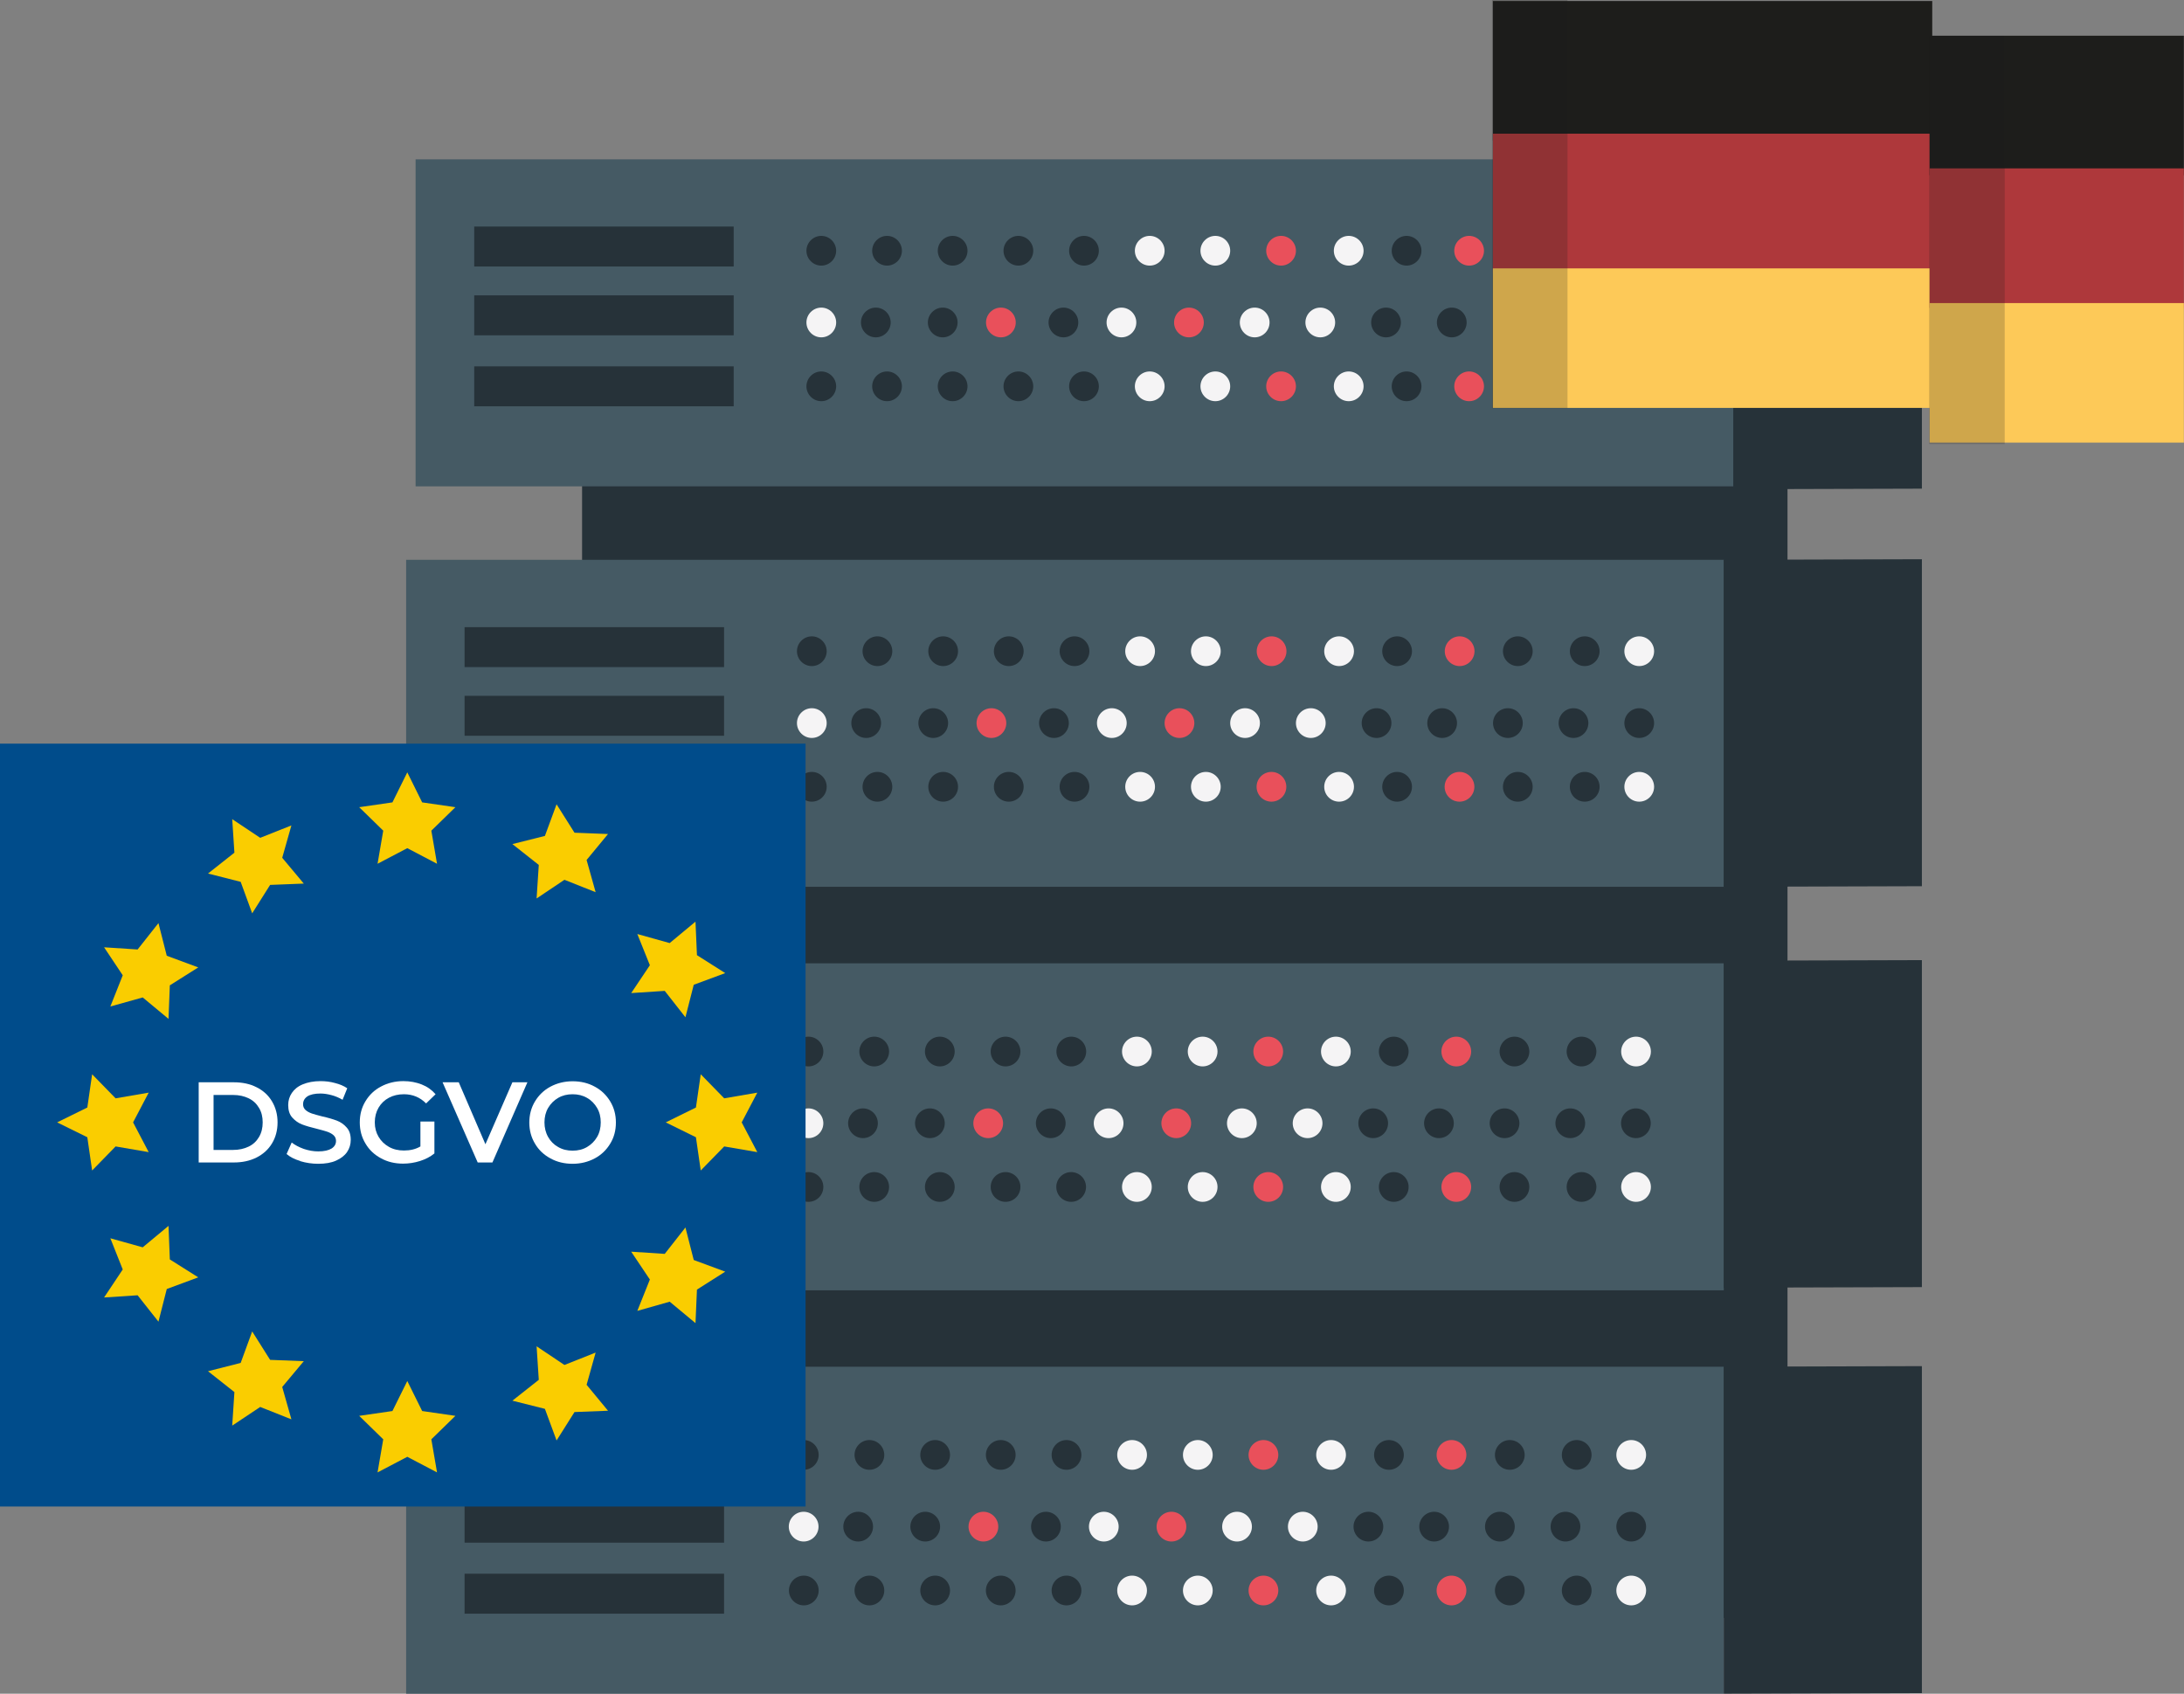 <?xml version="1.0" encoding="UTF-8"?> <svg xmlns="http://www.w3.org/2000/svg" viewBox="0 0 149.82 116.18"><rect x="0" y="0" width="149.82" height="116.18" fill="#808080" stroke="none"/><g style="isolation:isolate;"><g id="a"></g><g id="b"><g><g><g><g><rect x="39.93" y="20.26" width="82.69" height="90.72" style="fill:#263239;"></rect><rect x="27.86" y="38.4" width="90.39" height="22.43" style="fill:#455a64;"></rect><rect x="31.87" y="43.02" width="17.8" height="2.74" style="fill:#263239;"></rect><rect x="31.87" y="47.73" width="17.8" height="2.74" style="fill:#263239;"></rect><rect x="31.87" y="52.6" width="17.8" height="2.74" style="fill:#263239;"></rect><g><g><path d="M56.71,44.67c0,.56-.46,1.02-1.02,1.02s-1.02-.46-1.02-1.02,.46-1.02,1.02-1.02,1.02,.46,1.02,1.02Z" style="fill:#263239;"></path><path d="M61.21,44.67c0,.56-.46,1.02-1.02,1.02s-1.02-.46-1.02-1.02,.46-1.02,1.02-1.02,1.02,.46,1.02,1.02Z" style="fill:#263239;"></path><path d="M65.72,44.67c0,.56-.46,1.02-1.02,1.02s-1.02-.46-1.02-1.02,.46-1.02,1.02-1.02,1.02,.46,1.02,1.02Z" style="fill:#263239;"></path><path d="M70.22,44.67c0,.56-.46,1.02-1.02,1.02s-1.02-.46-1.02-1.02,.46-1.02,1.02-1.02,1.02,.46,1.02,1.02Z" style="fill:#263239;"></path><path d="M105.14,44.67c0,.56-.46,1.02-1.02,1.02s-1.02-.46-1.02-1.02,.46-1.02,1.02-1.02,1.02,.46,1.02,1.02Z" style="fill:#263239;"></path><path d="M109.73,44.67c0,.56-.46,1.02-1.02,1.02s-1.02-.46-1.02-1.02,.46-1.02,1.02-1.02,1.02,.46,1.02,1.02Z" style="fill:#263239;"></path><path d="M74.73,44.67c0,.56-.46,1.02-1.02,1.02s-1.02-.46-1.02-1.02,.46-1.02,1.02-1.02,1.02,.46,1.02,1.02Z" style="fill:#263239;"></path><path d="M96.86,44.67c0,.56-.46,1.02-1.02,1.02s-1.02-.46-1.02-1.02,.46-1.02,1.02-1.02,1.02,.46,1.02,1.02Z" style="fill:#263239;"></path><path d="M79.23,44.67c0,.56-.46,1.02-1.02,1.02s-1.02-.46-1.02-1.02,.46-1.02,1.02-1.02,1.02,.46,1.02,1.02Z" style="fill:#f5f4f5;"></path><path d="M83.74,44.67c0,.56-.46,1.02-1.02,1.02s-1.02-.46-1.02-1.02,.46-1.02,1.02-1.02,1.02,.46,1.02,1.02Z" style="fill:#f5f4f5;"></path><path d="M92.88,44.67c0,.56-.46,1.02-1.02,1.02s-1.02-.46-1.02-1.02,.46-1.02,1.02-1.02,1.02,.46,1.02,1.02Z" style="fill:#f5f4f5;"></path><path d="M113.47,44.67c0,.56-.46,1.02-1.02,1.02s-1.02-.46-1.02-1.02,.46-1.02,1.02-1.02,1.02,.46,1.02,1.02Z" style="fill:#f5f4f5;"></path><path d="M88.25,44.67c0,.56-.46,1.02-1.02,1.02s-1.02-.46-1.02-1.02,.46-1.02,1.02-1.02,1.02,.46,1.02,1.02Z" style="fill:#e9505b;"></path><path d="M101.15,44.67c0,.56-.46,1.02-1.02,1.02s-1.02-.46-1.02-1.02,.46-1.02,1.02-1.02,1.02,.46,1.02,1.02Z" style="fill:#e9505b;"></path></g><g><path d="M111.43,49.6c0-.56,.46-1.02,1.02-1.02s1.02,.46,1.02,1.02-.46,1.02-1.02,1.02-1.02-.46-1.02-1.02Z" style="fill:#263239;"></path><path d="M106.92,49.6c0-.56,.46-1.02,1.02-1.02s1.02,.46,1.02,1.02-.46,1.02-1.02,1.02-1.02-.46-1.02-1.02Z" style="fill:#263239;"></path><path d="M102.42,49.6c0-.56,.46-1.02,1.02-1.02s1.02,.46,1.02,1.02-.46,1.02-1.02,1.02-1.02-.46-1.02-1.02Z" style="fill:#263239;"></path><path d="M97.91,49.6c0-.56,.46-1.02,1.02-1.02s1.02,.46,1.02,1.02-.46,1.02-1.02,1.02-1.02-.46-1.02-1.02Z" style="fill:#263239;"></path><path d="M63,49.6c0-.56,.46-1.02,1.02-1.02s1.02,.46,1.02,1.02-.46,1.02-1.02,1.02-1.02-.46-1.02-1.02Z" style="fill:#263239;"></path><path d="M58.4,49.6c0-.56,.46-1.02,1.02-1.02s1.02,.46,1.02,1.02-.46,1.02-1.02,1.02-1.02-.46-1.02-1.02Z" style="fill:#263239;"></path><path d="M93.41,49.6c0-.56,.46-1.02,1.02-1.02s1.02,.46,1.02,1.02-.46,1.02-1.02,1.02-1.02-.46-1.02-1.02Z" style="fill:#263239;"></path><path d="M71.28,49.6c0-.56,.46-1.02,1.02-1.02s1.02,.46,1.02,1.02-.46,1.02-1.02,1.02-1.02-.46-1.02-1.02Z" style="fill:#263239;"></path><path d="M88.9,49.6c0-.56,.46-1.02,1.02-1.02s1.02,.46,1.02,1.02-.46,1.02-1.02,1.02-1.02-.46-1.02-1.02Z" style="fill:#f5f4f5;"></path><path d="M84.39,49.6c0-.56,.46-1.02,1.02-1.02s1.02,.46,1.02,1.02-.46,1.02-1.02,1.02-1.02-.46-1.02-1.02Z" style="fill:#f5f4f5;"></path><path d="M75.25,49.6c0-.56,.46-1.02,1.02-1.02s1.02,.46,1.02,1.02-.46,1.02-1.02,1.02-1.02-.46-1.02-1.02Z" style="fill:#f5f4f5;"></path><path d="M54.67,49.6c0-.56,.46-1.02,1.02-1.02s1.02,.46,1.02,1.02-.46,1.02-1.02,1.02-1.02-.46-1.02-1.02Z" style="fill:#f5f4f5;"></path><path d="M79.89,49.6c0-.56,.46-1.02,1.02-1.02s1.02,.46,1.02,1.02-.46,1.02-1.02,1.02-1.02-.46-1.02-1.02Z" style="fill:#e9505b;"></path><path d="M66.99,49.6c0-.56,.46-1.02,1.02-1.02s1.02,.46,1.02,1.02-.46,1.02-1.02,1.02-1.02-.46-1.02-1.02Z" style="fill:#e9505b;"></path></g><g><circle cx="55.69" cy="53.97" r="1.02" style="fill:#263239;"></circle><circle cx="60.19" cy="53.97" r="1.02" style="fill:#263239;"></circle><circle cx="64.7" cy="53.97" r="1.02" style="fill:#263239;"></circle><circle cx="69.2" cy="53.97" r="1.02" style="fill:#263239;"></circle><circle cx="104.12" cy="53.97" r="1.02" style="fill:#263239;"></circle><circle cx="108.71" cy="53.97" r="1.02" style="fill:#263239;"></circle><circle cx="73.71" cy="53.97" r="1.02" style="fill:#263239;"></circle><path d="M96.86,53.97c0,.56-.46,1.02-1.02,1.02s-1.02-.46-1.02-1.02,.46-1.02,1.02-1.02,1.02,.46,1.02,1.02Z" style="fill:#263239;"></path><circle cx="78.21" cy="53.97" r="1.02" style="fill:#f5f4f5;"></circle><path d="M83.74,53.97c0,.56-.46,1.02-1.02,1.02s-1.02-.46-1.02-1.02,.46-1.02,1.02-1.02,1.02,.46,1.02,1.02Z" style="fill:#f5f4f5;"></path><circle cx="91.86" cy="53.97" r="1.02" style="fill:#f5f4f5;"></circle><path d="M113.47,53.97c0,.56-.46,1.02-1.02,1.02s-1.02-.46-1.02-1.02,.46-1.02,1.02-1.02,1.02,.46,1.02,1.02Z" style="fill:#f5f4f5;"></path><circle cx="87.22" cy="53.97" r="1.02" style="fill:#e9505b;"></circle><circle cx="100.12" cy="53.97" r="1.02" style="fill:#e9505b;"></circle></g></g><rect x="27.86" y="66.08" width="90.39" height="22.43" style="fill:#455a64;"></rect><g><g><path d="M56.48,72.13c0,.56-.46,1.02-1.02,1.02s-1.02-.46-1.02-1.02,.46-1.02,1.02-1.02,1.02,.46,1.02,1.02Z" style="fill:#263239;"></path><path d="M60.99,72.13c0,.56-.46,1.02-1.02,1.02s-1.02-.46-1.02-1.02,.46-1.02,1.02-1.02,1.02,.46,1.02,1.02Z" style="fill:#263239;"></path><path d="M65.49,72.13c0,.56-.46,1.02-1.02,1.02s-1.02-.46-1.02-1.02,.46-1.02,1.02-1.02,1.02,.46,1.02,1.02Z" style="fill:#263239;"></path><path d="M70,72.13c0,.56-.46,1.02-1.02,1.02s-1.02-.46-1.02-1.02,.46-1.02,1.02-1.02,1.02,.46,1.02,1.02Z" style="fill:#263239;"></path><path d="M104.91,72.13c0,.56-.46,1.02-1.02,1.02s-1.02-.46-1.02-1.02,.46-1.02,1.02-1.02,1.02,.46,1.02,1.02Z" style="fill:#263239;"></path><path d="M109.51,72.13c0,.56-.46,1.02-1.02,1.02s-1.02-.46-1.02-1.02,.46-1.02,1.02-1.02,1.02,.46,1.02,1.02Z" style="fill:#263239;"></path><path d="M74.51,72.13c0,.56-.46,1.02-1.02,1.02s-1.02-.46-1.02-1.02,.46-1.02,1.02-1.02,1.02,.46,1.02,1.02Z" style="fill:#263239;"></path><path d="M96.63,72.13c0,.56-.46,1.02-1.02,1.02s-1.02-.46-1.02-1.02,.46-1.02,1.02-1.02,1.02,.46,1.02,1.02Z" style="fill:#263239;"></path><path d="M79.01,72.13c0,.56-.46,1.02-1.02,1.02s-1.02-.46-1.02-1.02,.46-1.02,1.02-1.02,1.02,.46,1.02,1.02Z" style="fill:#f5f4f5;"></path><path d="M83.52,72.13c0,.56-.46,1.02-1.02,1.02s-1.02-.46-1.02-1.02,.46-1.02,1.02-1.02,1.02,.46,1.02,1.02Z" style="fill:#f5f4f5;"></path><path d="M92.66,72.13c0,.56-.46,1.02-1.02,1.02s-1.02-.46-1.02-1.02,.46-1.02,1.02-1.02,1.02,.46,1.02,1.02Z" style="fill:#f5f4f5;"></path><path d="M113.25,72.13c0,.56-.46,1.02-1.02,1.02s-1.02-.46-1.02-1.02,.46-1.02,1.02-1.02,1.02,.46,1.02,1.02Z" style="fill:#f5f4f5;"></path><path d="M88.02,72.13c0,.56-.46,1.02-1.02,1.02s-1.02-.46-1.02-1.02,.46-1.02,1.02-1.02,1.02,.46,1.02,1.02Z" style="fill:#e9505b;"></path><path d="M100.92,72.13c0,.56-.46,1.02-1.02,1.02s-1.02-.46-1.02-1.02,.46-1.02,1.02-1.02,1.02,.46,1.02,1.02Z" style="fill:#e9505b;"></path></g><g><path d="M111.2,77.05c0-.56,.46-1.02,1.02-1.02s1.02,.46,1.02,1.02-.46,1.02-1.02,1.02-1.02-.46-1.02-1.02Z" style="fill:#263239;"></path><path d="M106.7,77.05c0-.56,.46-1.02,1.02-1.02s1.02,.46,1.02,1.02-.46,1.02-1.02,1.02-1.02-.46-1.02-1.02Z" style="fill:#263239;"></path><path d="M102.19,77.05c0-.56,.46-1.02,1.02-1.02s1.02,.46,1.02,1.02-.46,1.02-1.02,1.02-1.02-.46-1.02-1.02Z" style="fill:#263239;"></path><path d="M97.69,77.05c0-.56,.46-1.02,1.02-1.02s1.02,.46,1.02,1.02-.46,1.02-1.02,1.02-1.02-.46-1.02-1.02Z" style="fill:#263239;"></path><path d="M62.77,77.05c0-.56,.46-1.02,1.02-1.02s1.02,.46,1.02,1.02-.46,1.02-1.02,1.02-1.02-.46-1.02-1.02Z" style="fill:#263239;"></path><path d="M58.18,77.05c0-.56,.46-1.02,1.02-1.02s1.02,.46,1.02,1.02-.46,1.02-1.02,1.02-1.02-.46-1.02-1.02Z" style="fill:#263239;"></path><path d="M93.18,77.05c0-.56,.46-1.02,1.02-1.02s1.02,.46,1.02,1.02-.46,1.02-1.02,1.02-1.02-.46-1.02-1.02Z" style="fill:#263239;"></path><path d="M71.06,77.05c0-.56,.46-1.02,1.02-1.02s1.02,.46,1.02,1.02-.46,1.02-1.02,1.02-1.02-.46-1.02-1.02Z" style="fill:#263239;"></path><path d="M88.68,77.05c0-.56,.46-1.02,1.02-1.02s1.02,.46,1.02,1.02-.46,1.02-1.02,1.02-1.02-.46-1.02-1.02Z" style="fill:#f5f4f5;"></path><path d="M84.17,77.05c0-.56,.46-1.02,1.02-1.02s1.02,.46,1.02,1.02-.46,1.02-1.02,1.02-1.02-.46-1.02-1.02Z" style="fill:#f5f4f5;"></path><path d="M75.03,77.05c0-.56,.46-1.02,1.02-1.02s1.02,.46,1.02,1.02-.46,1.02-1.02,1.02-1.02-.46-1.02-1.02Z" style="fill:#f5f4f5;"></path><path d="M54.44,77.05c0-.56,.46-1.02,1.02-1.02s1.02,.46,1.02,1.02-.46,1.02-1.02,1.02-1.02-.46-1.02-1.02Z" style="fill:#f5f4f5;"></path><path d="M79.67,77.05c0-.56,.46-1.02,1.02-1.02s1.02,.46,1.02,1.02-.46,1.02-1.02,1.02-1.02-.46-1.02-1.02Z" style="fill:#e9505b;"></path><path d="M66.77,77.05c0-.56,.46-1.02,1.02-1.02s1.02,.46,1.02,1.02-.46,1.02-1.02,1.02-1.02-.46-1.02-1.02Z" style="fill:#e9505b;"></path></g><g><circle cx="55.46" cy="81.42" r="1.02" style="fill:#263239;"></circle><circle cx="59.97" cy="81.42" r="1.02" style="fill:#263239;"></circle><circle cx="64.47" cy="81.42" r="1.02" style="fill:#263239;"></circle><circle cx="68.98" cy="81.42" r="1.02" style="fill:#263239;"></circle><circle cx="103.89" cy="81.42" r="1.02" style="fill:#263239;"></circle><circle cx="108.49" cy="81.42" r="1.02" style="fill:#263239;"></circle><circle cx="73.48" cy="81.42" r="1.02" style="fill:#263239;"></circle><circle cx="95.61" cy="81.42" r="1.02" style="fill:#263239;"></circle><circle cx="77.99" cy="81.42" r="1.02" style="fill:#f5f4f5;"></circle><circle cx="82.5" cy="81.42" r="1.02" style="fill:#f5f4f5;"></circle><circle cx="91.64" cy="81.42" r="1.02" style="fill:#f5f4f5;"></circle><path d="M113.25,81.42c0,.56-.46,1.02-1.02,1.02s-1.02-.46-1.02-1.02,.46-1.02,1.02-1.02,1.02,.46,1.02,1.02Z" style="fill:#f5f4f5;"></path><circle cx="87" cy="81.42" r="1.02" style="fill:#e9505b;"></circle><circle cx="99.9" cy="81.42" r="1.02" style="fill:#e9505b;"></circle></g></g><rect x="31.87" y="70.7" width="17.8" height="2.74" style="fill:#263239;"></rect><rect x="31.87" y="75.41" width="17.8" height="2.74" style="fill:#263239;"></rect><rect x="31.87" y="80.28" width="17.8" height="2.74" style="fill:#263239;"></rect><rect x="27.86" y="93.75" width="90.39" height="22.43" style="fill:#455a64;"></rect><rect x="31.87" y="98.37" width="17.8" height="2.74" style="fill:#263239;"></rect><rect x="31.87" y="103.08" width="17.8" height="2.74" style="fill:#263239;"></rect><rect x="31.87" y="107.95" width="17.8" height="2.74" style="fill:#263239;"></rect><g><g><path d="M56.16,99.8c0,.56-.46,1.02-1.02,1.02s-1.02-.46-1.02-1.02,.46-1.02,1.02-1.02,1.02,.46,1.02,1.02Z" style="fill:#263239;"></path><path d="M60.66,99.8c0,.56-.46,1.02-1.02,1.02s-1.02-.46-1.02-1.02,.46-1.02,1.02-1.02,1.02,.46,1.02,1.02Z" style="fill:#263239;"></path><path d="M65.17,99.8c0,.56-.46,1.02-1.02,1.02s-1.02-.46-1.02-1.02,.46-1.02,1.02-1.02,1.02,.46,1.02,1.02Z" style="fill:#263239;"></path><path d="M69.67,99.8c0,.56-.46,1.02-1.02,1.02s-1.02-.46-1.02-1.02,.46-1.02,1.02-1.02,1.02,.46,1.02,1.02Z" style="fill:#263239;"></path><path d="M104.59,99.8c0,.56-.46,1.02-1.02,1.02s-1.02-.46-1.02-1.02,.46-1.02,1.02-1.02,1.02,.46,1.02,1.02Z" style="fill:#263239;"></path><path d="M109.18,99.8c0,.56-.46,1.02-1.02,1.02s-1.02-.46-1.02-1.02,.46-1.02,1.02-1.02,1.02,.46,1.02,1.02Z" style="fill:#263239;"></path><path d="M74.18,99.8c0,.56-.46,1.02-1.02,1.02s-1.02-.46-1.02-1.02,.46-1.02,1.02-1.02,1.02,.46,1.02,1.02Z" style="fill:#263239;"></path><path d="M96.3,99.8c0,.56-.46,1.02-1.02,1.02s-1.02-.46-1.02-1.02,.46-1.02,1.02-1.02,1.02,.46,1.02,1.02Z" style="fill:#263239;"></path><path d="M78.68,99.8c0,.56-.46,1.02-1.02,1.02s-1.02-.46-1.02-1.02,.46-1.02,1.02-1.02,1.02,.46,1.02,1.02Z" style="fill:#f5f4f5;"></path><path d="M83.19,99.8c0,.56-.46,1.02-1.02,1.02s-1.02-.46-1.02-1.02,.46-1.02,1.02-1.02,1.02,.46,1.02,1.02Z" style="fill:#f5f4f5;"></path><path d="M92.33,99.8c0,.56-.46,1.02-1.02,1.02s-1.02-.46-1.02-1.02,.46-1.02,1.02-1.02,1.02,.46,1.02,1.02Z" style="fill:#f5f4f5;"></path><path d="M112.92,99.8c0,.56-.46,1.02-1.02,1.02s-1.02-.46-1.02-1.02,.46-1.02,1.02-1.02,1.02,.46,1.02,1.02Z" style="fill:#f5f4f5;"></path><path d="M87.69,99.8c0,.56-.46,1.02-1.02,1.02s-1.02-.46-1.02-1.02,.46-1.02,1.02-1.02,1.02,.46,1.02,1.02Z" style="fill:#e9505b;"></path><path d="M100.59,99.8c0,.56-.46,1.02-1.02,1.02s-1.02-.46-1.02-1.02,.46-1.02,1.02-1.02,1.02,.46,1.02,1.02Z" style="fill:#e9505b;"></path></g><g><path d="M110.88,104.72c0-.56,.46-1.02,1.02-1.02s1.02,.46,1.02,1.02-.46,1.02-1.02,1.02-1.02-.46-1.02-1.02Z" style="fill:#263239;"></path><path d="M106.37,104.72c0-.56,.46-1.02,1.02-1.02s1.02,.46,1.02,1.02-.46,1.02-1.02,1.02-1.02-.46-1.02-1.02Z" style="fill:#263239;"></path><path d="M101.87,104.72c0-.56,.46-1.02,1.02-1.02s1.02,.46,1.02,1.02-.46,1.02-1.02,1.02-1.02-.46-1.02-1.02Z" style="fill:#263239;"></path><path d="M97.36,104.72c0-.56,.46-1.02,1.02-1.02s1.02,.46,1.02,1.02-.46,1.02-1.02,1.02-1.02-.46-1.02-1.02Z" style="fill:#263239;"></path><path d="M62.45,104.72c0-.56,.46-1.02,1.02-1.02s1.02,.46,1.02,1.02-.46,1.02-1.02,1.02-1.02-.46-1.02-1.02Z" style="fill:#263239;"></path><path d="M57.85,104.72c0-.56,.46-1.02,1.02-1.02s1.02,.46,1.02,1.02-.46,1.02-1.02,1.02-1.02-.46-1.02-1.02Z" style="fill:#263239;"></path><path d="M92.85,104.72c0-.56,.46-1.02,1.02-1.02s1.02,.46,1.02,1.02-.46,1.02-1.02,1.02-1.02-.46-1.02-1.02Z" style="fill:#263239;"></path><path d="M70.73,104.72c0-.56,.46-1.02,1.02-1.02s1.02,.46,1.02,1.02-.46,1.02-1.02,1.02-1.02-.46-1.02-1.02Z" style="fill:#263239;"></path><path d="M88.35,104.72c0-.56,.46-1.02,1.02-1.02s1.02,.46,1.02,1.02-.46,1.02-1.02,1.02-1.02-.46-1.02-1.02Z" style="fill:#f5f4f5;"></path><path d="M83.84,104.72c0-.56,.46-1.02,1.02-1.02s1.02,.46,1.02,1.02-.46,1.02-1.02,1.02-1.02-.46-1.02-1.02Z" style="fill:#f5f4f5;"></path><path d="M74.7,104.72c0-.56,.46-1.02,1.02-1.02s1.02,.46,1.02,1.02-.46,1.02-1.02,1.02-1.02-.46-1.02-1.02Z" style="fill:#f5f4f5;"></path><path d="M54.11,104.72c0-.56,.46-1.02,1.02-1.02s1.02,.46,1.02,1.02-.46,1.02-1.02,1.02-1.02-.46-1.02-1.02Z" style="fill:#f5f4f5;"></path><path d="M79.34,104.72c0-.56,.46-1.02,1.02-1.02s1.02,.46,1.02,1.02-.46,1.02-1.02,1.02-1.02-.46-1.02-1.02Z" style="fill:#e9505b;"></path><path d="M66.44,104.72c0-.56,.46-1.02,1.02-1.02s1.02,.46,1.02,1.02-.46,1.02-1.02,1.02-1.02-.46-1.02-1.02Z" style="fill:#e9505b;"></path></g><g><path d="M56.16,109.1c0,.56-.46,1.02-1.02,1.02s-1.02-.46-1.02-1.02,.46-1.02,1.02-1.02,1.02,.46,1.02,1.02Z" style="fill:#263239;"></path><path d="M60.66,109.1c0,.56-.46,1.02-1.02,1.02s-1.02-.46-1.02-1.02,.46-1.02,1.02-1.02,1.02,.46,1.02,1.02Z" style="fill:#263239;"></path><path d="M65.17,109.1c0,.56-.46,1.02-1.02,1.02s-1.02-.46-1.02-1.02,.46-1.02,1.02-1.02,1.02,.46,1.02,1.02Z" style="fill:#263239;"></path><path d="M69.67,109.1c0,.56-.46,1.02-1.02,1.02s-1.02-.46-1.02-1.02,.46-1.02,1.02-1.02,1.02,.46,1.02,1.02Z" style="fill:#263239;"></path><path d="M104.59,109.1c0,.56-.46,1.02-1.02,1.02s-1.02-.46-1.02-1.02,.46-1.02,1.02-1.02,1.02,.46,1.02,1.02Z" style="fill:#263239;"></path><path d="M109.18,109.1c0,.56-.46,1.02-1.02,1.02s-1.02-.46-1.02-1.02,.46-1.02,1.02-1.02,1.02,.46,1.02,1.02Z" style="fill:#263239;"></path><path d="M74.18,109.1c0,.56-.46,1.02-1.02,1.02s-1.02-.46-1.02-1.02,.46-1.02,1.02-1.02,1.02,.46,1.02,1.02Z" style="fill:#263239;"></path><path d="M96.3,109.1c0,.56-.46,1.02-1.02,1.02s-1.02-.46-1.02-1.02,.46-1.02,1.02-1.02,1.02,.46,1.02,1.02Z" style="fill:#263239;"></path><path d="M78.68,109.1c0,.56-.46,1.02-1.02,1.02s-1.02-.46-1.02-1.02,.46-1.02,1.02-1.02,1.02,.46,1.02,1.02Z" style="fill:#f5f4f5;"></path><path d="M83.19,109.1c0,.56-.46,1.02-1.02,1.02s-1.02-.46-1.02-1.02,.46-1.02,1.02-1.02,1.02,.46,1.02,1.02Z" style="fill:#f5f4f5;"></path><path d="M92.33,109.1c0,.56-.46,1.02-1.02,1.02s-1.02-.46-1.02-1.02,.46-1.02,1.02-1.02,1.02,.46,1.02,1.02Z" style="fill:#f5f4f5;"></path><path d="M112.92,109.1c0,.56-.46,1.02-1.02,1.02s-1.02-.46-1.02-1.02,.46-1.02,1.02-1.02,1.02,.46,1.02,1.02Z" style="fill:#f5f4f5;"></path><path d="M87.69,109.1c0,.56-.46,1.02-1.02,1.02s-1.02-.46-1.02-1.02,.46-1.02,1.02-1.02,1.02,.46,1.02,1.02Z" style="fill:#e9505b;"></path><path d="M100.59,109.1c0,.56-.46,1.02-1.02,1.02s-1.02-.46-1.02-1.02,.46-1.02,1.02-1.02,1.02,.46,1.02,1.02Z" style="fill:#e9505b;"></path></g></g></g><polygon points="131.84 60.79 118.25 60.83 118.25 38.4 131.84 38.36 131.84 60.79" style="fill:#263239;"></polygon><polygon points="131.84 33.52 118.25 33.56 118.25 11.13 131.84 11.1 131.84 33.52" style="fill:#263239;"></polygon><polygon points="131.84 88.29 118.25 88.33 118.25 65.9 131.84 65.86 131.84 88.29" style="fill:#263239;"></polygon><polygon points="131.84 116.14 118.25 116.18 118.25 93.75 131.84 93.71 131.84 116.14" style="fill:#263239;"></polygon></g><rect x="28.51" y="10.93" width="90.39" height="22.43" style="fill:#455a64;"></rect><rect x="32.53" y="15.54" width="17.8" height="2.74" style="fill:#263239;"></rect><rect x="32.53" y="20.26" width="17.8" height="2.74" style="fill:#263239;"></rect><rect x="32.53" y="25.13" width="17.8" height="2.74" style="fill:#263239;"></rect><g><g><path d="M57.36,17.2c0,.56-.46,1.02-1.02,1.02s-1.02-.46-1.02-1.02,.46-1.02,1.02-1.02,1.02,.46,1.02,1.02Z" style="fill:#263239;"></path><path d="M61.87,17.2c0,.56-.46,1.02-1.02,1.02s-1.02-.46-1.02-1.02,.46-1.02,1.02-1.02,1.02,.46,1.02,1.02Z" style="fill:#263239;"></path><path d="M66.37,17.2c0,.56-.46,1.02-1.02,1.02s-1.02-.46-1.02-1.02,.46-1.02,1.02-1.02,1.02,.46,1.02,1.02Z" style="fill:#263239;"></path><path d="M70.88,17.2c0,.56-.46,1.02-1.02,1.02s-1.02-.46-1.02-1.02,.46-1.02,1.02-1.02,1.02,.46,1.02,1.02Z" style="fill:#263239;"></path><path d="M105.79,17.2c0,.56-.46,1.02-1.02,1.02s-1.02-.46-1.02-1.02,.46-1.02,1.02-1.02,1.02,.46,1.02,1.02Z" style="fill:#263239;"></path><path d="M110.39,17.2c0,.56-.46,1.02-1.02,1.02s-1.02-.46-1.02-1.02,.46-1.02,1.02-1.02,1.02,.46,1.02,1.02Z" style="fill:#263239;"></path><path d="M75.38,17.2c0,.56-.46,1.02-1.02,1.02s-1.02-.46-1.02-1.02,.46-1.02,1.02-1.02,1.02,.46,1.02,1.02Z" style="fill:#263239;"></path><path d="M97.51,17.2c0,.56-.46,1.02-1.02,1.02s-1.02-.46-1.02-1.02,.46-1.02,1.02-1.02,1.02,.46,1.02,1.02Z" style="fill:#263239;"></path><path d="M79.89,17.2c0,.56-.46,1.02-1.02,1.02s-1.02-.46-1.02-1.02,.46-1.02,1.02-1.02,1.02,.46,1.02,1.02Z" style="fill:#f5f4f5;"></path><path d="M84.39,17.2c0,.56-.46,1.02-1.02,1.02s-1.02-.46-1.02-1.02,.46-1.02,1.02-1.02,1.02,.46,1.02,1.02Z" style="fill:#f5f4f5;"></path><path d="M93.54,17.2c0,.56-.46,1.02-1.02,1.02s-1.02-.46-1.02-1.02,.46-1.02,1.02-1.02,1.02,.46,1.02,1.02Z" style="fill:#f5f4f5;"></path><path d="M114.12,17.2c0,.56-.46,1.02-1.02,1.02s-1.02-.46-1.02-1.02,.46-1.02,1.02-1.02,1.02,.46,1.02,1.02Z" style="fill:#f5f4f5;"></path><path d="M88.9,17.2c0,.56-.46,1.02-1.02,1.02s-1.02-.46-1.02-1.02,.46-1.02,1.02-1.02,1.02,.46,1.02,1.02Z" style="fill:#e9505b;"></path><path d="M101.8,17.2c0,.56-.46,1.02-1.02,1.02s-1.02-.46-1.02-1.02,.46-1.02,1.02-1.02,1.02,.46,1.02,1.02Z" style="fill:#e9505b;"></path></g><g><path d="M112.08,22.12c0-.56,.46-1.02,1.02-1.02s1.02,.46,1.02,1.02-.46,1.02-1.02,1.02-1.02-.46-1.02-1.02Z" style="fill:#263239;"></path><path d="M107.58,22.12c0-.56,.46-1.02,1.02-1.02s1.02,.46,1.02,1.02-.46,1.02-1.02,1.02-1.02-.46-1.02-1.02Z" style="fill:#263239;"></path><path d="M103.07,22.12c0-.56,.46-1.02,1.02-1.02s1.02,.46,1.02,1.02-.46,1.02-1.02,1.02-1.02-.46-1.02-1.02Z" style="fill:#263239;"></path><path d="M98.57,22.12c0-.56,.46-1.02,1.02-1.02s1.02,.46,1.02,1.02-.46,1.02-1.02,1.02-1.02-.46-1.02-1.02Z" style="fill:#263239;"></path><path d="M63.65,22.12c0-.56,.46-1.02,1.02-1.02s1.02,.46,1.02,1.02-.46,1.02-1.02,1.02-1.02-.46-1.02-1.02Z" style="fill:#263239;"></path><path d="M59.06,22.12c0-.56,.46-1.02,1.02-1.02s1.02,.46,1.02,1.02-.46,1.02-1.02,1.02-1.02-.46-1.02-1.02Z" style="fill:#263239;"></path><path d="M94.06,22.12c0-.56,.46-1.02,1.02-1.02s1.02,.46,1.02,1.02-.46,1.02-1.02,1.02-1.02-.46-1.02-1.02Z" style="fill:#263239;"></path><path d="M71.93,22.12c0-.56,.46-1.02,1.02-1.02s1.02,.46,1.02,1.02-.46,1.02-1.02,1.02-1.02-.46-1.02-1.02Z" style="fill:#263239;"></path><path d="M89.55,22.12c0-.56,.46-1.02,1.02-1.02s1.02,.46,1.02,1.02-.46,1.02-1.02,1.02-1.02-.46-1.02-1.02Z" style="fill:#f5f4f5;"></path><path d="M85.05,22.12c0-.56,.46-1.02,1.02-1.02s1.02,.46,1.02,1.02-.46,1.02-1.02,1.02-1.02-.46-1.02-1.02Z" style="fill:#f5f4f5;"></path><path d="M75.91,22.12c0-.56,.46-1.02,1.02-1.02s1.02,.46,1.02,1.02-.46,1.02-1.02,1.02-1.02-.46-1.02-1.02Z" style="fill:#f5f4f5;"></path><path d="M55.32,22.12c0-.56,.46-1.02,1.02-1.02s1.02,.46,1.02,1.02-.46,1.02-1.02,1.02-1.02-.46-1.02-1.02Z" style="fill:#f5f4f5;"></path><path d="M80.54,22.12c0-.56,.46-1.02,1.02-1.02s1.02,.46,1.02,1.02-.46,1.02-1.02,1.02-1.02-.46-1.02-1.02Z" style="fill:#e9505b;"></path><path d="M67.64,22.12c0-.56,.46-1.02,1.02-1.02s1.02,.46,1.02,1.02-.46,1.02-1.02,1.02-1.02-.46-1.02-1.02Z" style="fill:#e9505b;"></path></g><g><path d="M57.36,26.5c0,.56-.46,1.02-1.02,1.02s-1.02-.46-1.02-1.02,.46-1.02,1.02-1.02,1.02,.46,1.02,1.02Z" style="fill:#263239;"></path><path d="M61.87,26.5c0,.56-.46,1.02-1.02,1.02s-1.02-.46-1.02-1.02,.46-1.02,1.02-1.02,1.02,.46,1.02,1.02Z" style="fill:#263239;"></path><path d="M66.37,26.5c0,.56-.46,1.02-1.02,1.02s-1.02-.46-1.02-1.02,.46-1.02,1.02-1.02,1.02,.46,1.02,1.02Z" style="fill:#263239;"></path><path d="M70.88,26.5c0,.56-.46,1.02-1.02,1.02s-1.02-.46-1.02-1.02,.46-1.02,1.02-1.02,1.02,.46,1.02,1.02Z" style="fill:#263239;"></path><path d="M105.79,26.5c0,.56-.46,1.02-1.02,1.02s-1.02-.46-1.02-1.02,.46-1.02,1.02-1.02,1.02,.46,1.02,1.02Z" style="fill:#263239;"></path><path d="M110.39,26.5c0,.56-.46,1.02-1.02,1.02s-1.02-.46-1.02-1.02,.46-1.02,1.02-1.02,1.02,.46,1.02,1.02Z" style="fill:#263239;"></path><path d="M75.38,26.5c0,.56-.46,1.02-1.02,1.02s-1.02-.46-1.02-1.02,.46-1.02,1.02-1.02,1.02,.46,1.02,1.02Z" style="fill:#263239;"></path><path d="M97.51,26.5c0,.56-.46,1.02-1.02,1.02s-1.02-.46-1.02-1.02,.46-1.02,1.02-1.02,1.02,.46,1.02,1.02Z" style="fill:#263239;"></path><path d="M79.89,26.5c0,.56-.46,1.02-1.02,1.02s-1.02-.46-1.02-1.02,.46-1.02,1.02-1.02,1.02,.46,1.02,1.02Z" style="fill:#f5f4f5;"></path><path d="M84.39,26.5c0,.56-.46,1.02-1.02,1.02s-1.02-.46-1.02-1.02,.46-1.02,1.02-1.02,1.02,.46,1.02,1.02Z" style="fill:#f5f4f5;"></path><path d="M93.54,26.5c0,.56-.46,1.02-1.02,1.02s-1.02-.46-1.02-1.02,.46-1.02,1.02-1.02,1.02,.46,1.02,1.02Z" style="fill:#f5f4f5;"></path><path d="M114.12,26.5c0,.56-.46,1.02-1.02,1.02s-1.02-.46-1.02-1.02,.46-1.02,1.02-1.02,1.02,.46,1.02,1.02Z" style="fill:#f5f4f5;"></path><path d="M88.9,26.5c0,.56-.46,1.02-1.02,1.02s-1.02-.46-1.02-1.02,.46-1.02,1.02-1.02,1.02,.46,1.02,1.02Z" style="fill:#e9505b;"></path><path d="M101.8,26.5c0,.56-.46,1.02-1.02,1.02s-1.02-.46-1.02-1.02,.46-1.02,1.02-1.02,1.02,.46,1.02,1.02Z" style="fill:#e9505b;"></path></g></g></g><g><rect x="102.41" y=".07" width="30.14" height="9.57" style="fill:#1d1d1b;"></rect><rect x="102.41" y="9.17" width="30.14" height="9.57" style="fill:#ae383b;"></rect><rect x="102.41" y="18.41" width="30.14" height="9.57" style="fill:#fdc958;"></rect><rect x="132.37" y="2.45" width="17.44" height="9.57" style="fill:#1d1d1b;"></rect><rect x="132.37" y="11.55" width="17.44" height="9.57" style="fill:#ae383b;"></rect><rect x="132.37" y="20.79" width="17.44" height="9.57" style="fill:#fdc958;"></rect><rect x="132.34" y="2.46" width="5.18" height="28" style="fill:#1d1d1b; mix-blend-mode:multiply; opacity:.2;"></rect><rect x="102.35" width="5.18" height="28" style="fill:#1d1d1b; mix-blend-mode:multiply; opacity:.2;"></rect></g><g><rect y="51.01" width="55.26" height="52.33" style="fill:#004c8b;"></rect><g><g><g><polygon points="27.94 52.98 28.96 55.04 31.24 55.37 29.59 56.98 29.98 59.25 27.94 58.18 25.9 59.25 26.29 56.98 24.64 55.37 26.92 55.04 27.94 52.98" style="fill:#facd00;"></polygon><polygon points="27.94 94.73 28.96 96.79 31.24 97.12 29.59 98.73 29.98 101 27.94 99.93 25.9 101 26.29 98.73 24.64 97.12 26.92 96.79 27.94 94.73" style="fill:#facd00;"></polygon></g><g><polygon points="15.93 56.19 17.85 57.47 19.99 56.62 19.36 58.84 20.84 60.61 18.53 60.7 17.3 62.65 16.51 60.49 14.27 59.92 16.08 58.49 15.93 56.19" style="fill:#facd00;"></polygon><polygon points="36.81 92.35 38.72 93.63 40.86 92.78 40.24 94.99 41.71 96.77 39.41 96.86 38.18 98.81 37.38 96.64 35.15 96.08 36.96 94.65 36.81 92.35" style="fill:#facd00;"></polygon></g><g><polygon points="7.14 64.98 9.44 65.13 10.87 63.32 11.44 65.56 13.6 66.36 11.65 67.59 11.56 69.89 9.79 68.42 7.57 69.04 8.42 66.9 7.14 64.98" style="fill:#facd00;"></polygon><polygon points="43.3 85.86 45.6 86.01 47.02 84.2 47.59 86.43 49.75 87.23 47.81 88.46 47.71 90.76 45.94 89.29 43.72 89.92 44.58 87.77 43.3 85.86" style="fill:#facd00;"></polygon></g><g><polygon points="3.92 76.99 5.99 75.97 6.32 73.69 7.93 75.34 10.2 74.95 9.13 76.99 10.2 79.03 7.93 78.64 6.32 80.29 5.99 78.01 3.92 76.99" style="fill:#facd00;"></polygon><polygon points="45.67 76.99 47.74 75.97 48.07 73.69 49.68 75.34 51.95 74.95 50.88 76.99 51.95 79.03 49.68 78.64 48.07 80.29 47.74 78.01 45.67 76.99" style="fill:#facd00;"></polygon></g><g><polygon points="7.14 89 8.42 87.08 7.57 84.94 9.79 85.56 11.56 84.09 11.65 86.39 13.6 87.62 11.44 88.42 10.87 90.66 9.44 88.85 7.14 89" style="fill:#facd00;"></polygon><polygon points="43.3 68.12 44.58 66.21 43.72 64.07 45.94 64.69 47.71 63.22 47.81 65.52 49.75 66.75 47.59 67.55 47.02 69.78 45.6 67.97 43.3 68.12" style="fill:#facd00;"></polygon></g><g><polygon points="15.93 97.79 16.08 95.49 14.27 94.06 16.51 93.49 17.3 91.33 18.53 93.28 20.84 93.37 19.36 95.14 19.99 97.36 17.85 96.51 15.93 97.79" style="fill:#facd00;"></polygon><polygon points="36.81 61.63 36.96 59.33 35.15 57.9 37.38 57.34 38.18 55.17 39.41 57.12 41.71 57.21 40.24 58.99 40.86 61.2 38.72 60.35 36.81 61.63" style="fill:#facd00;"></polygon></g></g><g><path d="M13.63,74.24h2.41c.59,0,1.11,.11,1.56,.34,.46,.23,.81,.55,1.06,.97,.25,.42,.38,.9,.38,1.44s-.13,1.03-.38,1.44c-.25,.42-.61,.74-1.06,.97-.46,.23-.98,.34-1.56,.34h-2.41v-5.5Zm2.36,4.64c.4,0,.76-.08,1.07-.23,.31-.15,.54-.37,.71-.66s.25-.62,.25-1-.08-.71-.25-.99c-.17-.29-.4-.51-.71-.66-.31-.15-.66-.23-1.07-.23h-1.34v3.77h1.34Z" style="fill:#fff;"></path><path d="M20.6,79.64c-.4-.12-.71-.28-.94-.48l.35-.79c.23,.18,.5,.32,.83,.44,.33,.11,.66,.17,.99,.17,.41,0,.71-.07,.92-.2,.2-.13,.3-.3,.3-.52,0-.16-.06-.29-.17-.39-.11-.1-.26-.18-.43-.24s-.41-.12-.71-.2c-.42-.1-.76-.2-1.02-.3-.26-.1-.48-.26-.67-.47-.19-.21-.28-.5-.28-.86,0-.3,.08-.58,.25-.83s.41-.45,.75-.59,.74-.22,1.22-.22c.34,0,.67,.04,.99,.13,.32,.08,.61,.2,.84,.36l-.32,.79c-.24-.14-.49-.25-.76-.32-.26-.07-.52-.11-.76-.11-.4,0-.7,.07-.9,.2-.2,.14-.29,.32-.29,.54,0,.16,.06,.29,.17,.39,.11,.1,.26,.18,.43,.24s.41,.12,.71,.2c.41,.09,.74,.19,1.01,.29,.26,.1,.49,.26,.67,.47,.19,.21,.28,.49,.28,.85,0,.3-.08,.58-.25,.83-.17,.25-.42,.44-.75,.59s-.74,.22-1.23,.22c-.42,0-.83-.06-1.23-.18Z" style="fill:#fff;"></path><path d="M28.83,76.93h.97v2.19c-.28,.23-.61,.4-.99,.52-.38,.12-.77,.18-1.16,.18-.56,0-1.07-.12-1.52-.37-.45-.24-.81-.58-1.06-1.01-.26-.43-.39-.91-.39-1.45s.13-1.02,.39-1.45c.26-.43,.61-.77,1.07-1.01,.45-.24,.96-.37,1.53-.37,.46,0,.88,.08,1.26,.23s.69,.37,.95,.67l-.65,.63c-.42-.42-.92-.63-1.52-.63-.39,0-.73,.08-1.03,.24-.3,.16-.54,.39-.71,.68-.17,.29-.26,.63-.26,1.01s.09,.7,.26,.99,.41,.52,.71,.69c.3,.17,.64,.25,1.03,.25,.43,0,.81-.09,1.13-.28v-1.71Z" style="fill:#fff;"></path><path d="M36.18,74.24l-2.4,5.5h-1.01l-2.41-5.5h1.11l1.83,4.25,1.85-4.25h1.02Z" style="fill:#fff;"></path><path d="M37.76,79.46c-.45-.24-.81-.58-1.06-1.01-.26-.43-.39-.92-.39-1.45s.13-1.02,.39-1.45c.26-.43,.61-.77,1.06-1.01,.45-.24,.96-.37,1.52-.37s1.07,.12,1.52,.37c.45,.24,.8,.58,1.06,1.01,.26,.43,.39,.91,.39,1.45s-.13,1.03-.39,1.45c-.26,.43-.61,.77-1.06,1.01-.45,.24-.96,.37-1.52,.37s-1.07-.12-1.52-.37Zm2.51-.78c.29-.17,.52-.4,.69-.69s.25-.63,.25-1-.08-.7-.25-.99-.4-.53-.69-.69c-.29-.17-.62-.25-.99-.25s-.7,.08-.99,.25c-.29,.17-.52,.4-.69,.69s-.25,.63-.25,.99,.08,.7,.25,1,.4,.53,.69,.69c.29,.17,.62,.25,.99,.25s.7-.08,.99-.25Z" style="fill:#fff;"></path></g></g></g></g></g></g></svg> 